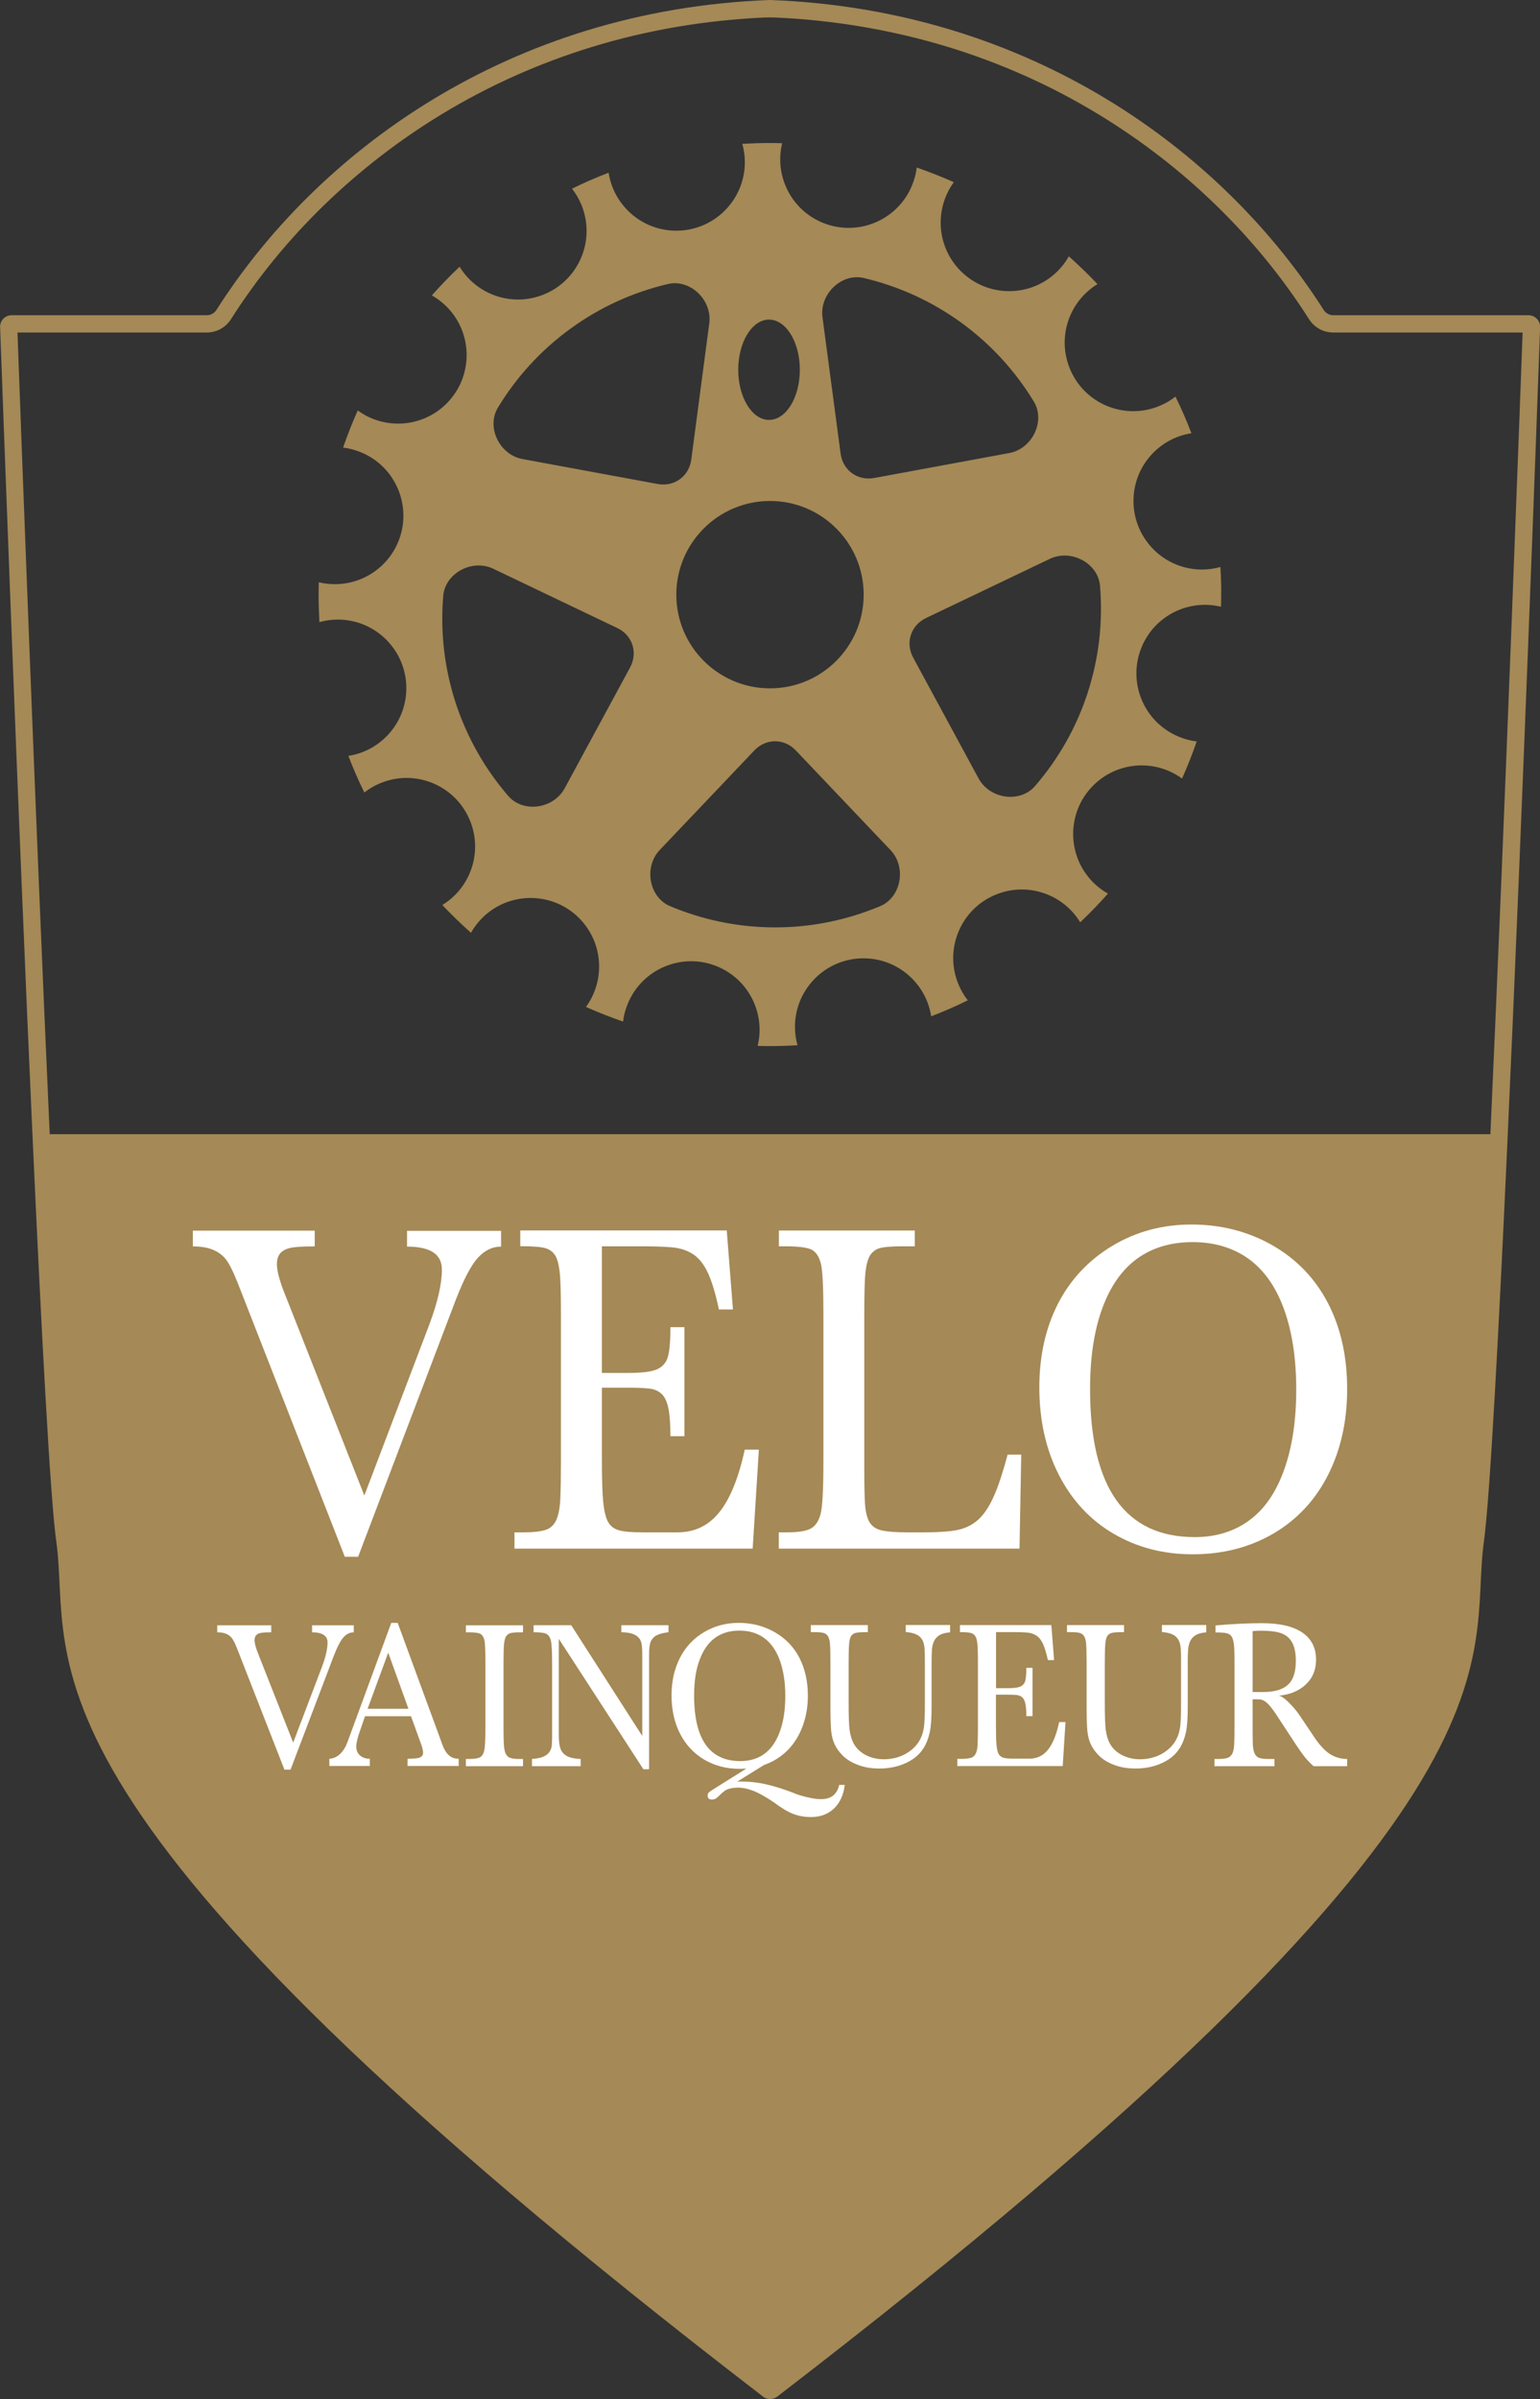 <?xml version="1.0" encoding="utf-8"?>
<!-- Generator: Adobe Illustrator 27.0.1, SVG Export Plug-In . SVG Version: 6.00 Build 0)  -->
<svg version="1.1" xmlns="http://www.w3.org/2000/svg" xmlns:xlink="http://www.w3.org/1999/xlink" x="0px" y="0px"
	 viewBox="0 0 1514.9 2358.5" style="enable-background:new 0 0 1514.9 2358.5;" xml:space="preserve">
<rect x="0" y="0" width="1514.9" height="2358.5" fill="#333333" stroke="none"/>
<style type="text/css">
	.st0{fill:#A58956;}
	.st1{fill:#FFFFFF;}
</style>
<g id="Laag_1">
</g>
<g id="Laag_2">
	<path class="st0" d="M1503.6,309.9h-192c-3.9,0-7.5-2-9.5-5.2C1203.3,149.6,1014.6,9.7,757.9,0c-0.1,0-0.3,0-0.5,0s-0.4,0-0.5,0
		C500.4,9.7,311.6,149.6,212.9,304.7c-2.1,3.3-5.7,5.2-9.5,5.2h-192c-6.4,0-11.6,5.3-11.3,11.7c2.7,73.2,17.3,473.9,31.8,793.4
		c8.8,194,17.5,358,23.5,400.7c16.7,119.8-66.2,255.6,695.3,840.4c2,1.6,4.5,2.3,6.9,2.3c2.4,0,4.9-0.8,6.9-2.3
		c761.4-584.8,678.6-720.5,695.2-840.4c5.9-42.7,14.7-206.7,23.5-400.7c14.5-319.5,29.2-720.2,31.8-793.4
		C1515.2,315.2,1510,309.9,1503.6,309.9z M1466.1,1115H48.9C34.7,802.1,20.2,410.3,17.2,326.9h186.1c9.7,0,18.7-4.9,23.9-13.1
		c51.3-80.7,123-150.3,207.3-201.5c46.2-28.1,96.1-50.3,148-66.2c54.3-16.6,111.5-26.3,170-28.9c3.3-0.1,6.6-0.1,9.9,0
		c58.5,2.6,115.7,12.4,170,28.9c52,15.9,101.8,38.1,148,66.2c84.3,51.1,156,120.8,207.3,201.5c5.2,8.2,14.1,13.1,23.9,13.1h186.2
		C1494.7,410.3,1480.3,802.1,1466.1,1115z"/>
	<path class="st0" d="M1200.5,557.4c-5.7,1.6-11.8,2.5-18.1,2.5c-37.2,0-67.4-30.2-67.4-67.4c0-33.7,24.7-61.6,57-66.6
		c-4.7-12.3-9.9-24.3-15.7-36c-4.7,3.7-10,6.8-15.8,9.2c-34.4,14.2-73.8-2.1-88-36.5c-12.9-31.1-0.8-66.3,27.1-83.3
		c-9-9.5-18.4-18.6-28.2-27.3c-2.9,5.2-6.6,10.1-11,14.5c-26.3,26.3-69,26.3-95.3,0c-23.8-23.8-26.1-61-6.8-87.4
		c-11.9-5.3-24.1-10.1-36.5-14.4c-0.7,6-2.3,11.9-4.7,17.7c-14.2,34.4-53.7,50.7-88,36.5c-31.1-12.9-47.4-46.3-39.7-78.1
		c-4-0.1-8-0.2-12-0.2c-9.1,0-18.2,0.3-27.2,0.8c1.6,5.7,2.5,11.8,2.5,18c0,37.2-30.2,67.4-67.4,67.4c-33.7,0-61.6-24.7-66.6-57
		c-12.3,4.7-24.3,9.9-36,15.7c3.7,4.7,6.8,10,9.2,15.8c14.2,34.4-2.1,73.8-36.5,88c-31.1,12.9-66.3,0.8-83.3-27.1
		c-9.5,9-18.6,18.4-27.3,28.2c5.2,2.9,10.1,6.6,14.5,11c26.3,26.3,26.3,69,0,95.3c-23.8,23.8-61.1,26.1-87.4,6.8
		c-5.3,11.9-10.1,24.1-14.4,36.5c6,0.7,11.9,2.3,17.7,4.7c34.4,14.2,50.7,53.7,36.5,88c-12.9,31.1-46.3,47.4-78.1,39.7
		c-0.1,4-0.2,8-0.2,12c0,9.1,0.3,18.2,0.8,27.2c5.7-1.6,11.8-2.5,18.1-2.5c37.2,0,67.4,30.2,67.4,67.4c0,33.7-24.7,61.6-57,66.6
		c4.7,12.3,9.9,24.3,15.7,36c4.7-3.7,10-6.8,15.8-9.2c34.4-14.2,73.8,2.1,88,36.5c12.9,31.1,0.8,66.3-27.1,83.3
		c9,9.5,18.4,18.6,28.2,27.3c2.9-5.2,6.6-10.1,11-14.5c26.3-26.3,69-26.3,95.3,0c23.8,23.8,26.1,61,6.8,87.4
		c11.9,5.3,24.1,10.1,36.5,14.4c0.7-6,2.3-11.9,4.7-17.7c14.2-34.4,53.7-50.7,88-36.5c31.1,12.9,47.4,46.3,39.7,78.1
		c4,0.1,8,0.2,12,0.2c9.1,0,18.2-0.3,27.2-0.8c-1.6-5.8-2.5-11.8-2.5-18.1c0-37.2,30.2-67.4,67.4-67.4c33.7,0,61.6,24.7,66.6,57
		c12.3-4.7,24.3-9.9,36-15.7c-3.7-4.7-6.8-10-9.2-15.8c-14.2-34.4,2.1-73.8,36.5-88c31.1-12.9,66.3-0.8,83.3,27.1
		c9.5-9,18.6-18.4,27.3-28.2c-5.2-2.9-10.1-6.6-14.5-11c-26.3-26.3-26.3-69,0-95.3c23.8-23.8,61-26.1,87.4-6.8
		c5.3-11.9,10.1-24.1,14.4-36.5c-6-0.7-11.9-2.3-17.7-4.7c-34.4-14.2-50.7-53.6-36.5-88c12.9-31.1,46.3-47.4,78.1-39.7
		c0.1-4,0.2-8,0.2-12C1201.4,575.5,1201.1,566.4,1200.5,557.4z M849.7,273.3c33.9,8,66.4,22.5,95.9,43.9
		c29.4,21.4,53.3,47.8,71.4,77.6c11.6,19.1-1.4,46.4-24.3,50.6l-132.7,24.5c-16.4,3-30.9-7.5-33.1-24L809.1,312
		C806,289,827.9,268.2,849.7,273.3z M756.5,314.2c16.7,0,30.3,22.1,30.3,49.3s-13.5,49.3-30.3,49.3c-16.7,0-30.3-22.1-30.3-49.3
		S739.8,314.2,756.5,314.2z M757.5,492.5c50.9,0,92.1,41.3,92.1,92.1c0,50.9-41.3,92.1-92.1,92.1c-50.9,0-92.2-41.2-92.2-92.1
		C665.3,533.8,706.6,492.5,757.5,492.5z M619.8,656.2l-64.3,118.7c-11.1,20.5-41,24.5-55.6,7.5c-22.8-26.4-40.5-57.3-51.8-91.8
		c-11.2-34.6-15-70-12.1-104.8c1.9-22.3,28.4-36.7,49.4-26.6l121.8,58.2C622.2,624.5,627.7,641.6,619.8,656.2z M514.1,451.3
		c-22.9-4.2-35.9-31.5-24.3-50.6c18.1-29.8,41.9-56.2,71.4-77.6c29.4-21.4,61.9-35.9,95.9-43.9c21.8-5.1,43.7,15.7,40.6,38.8
		L680,451.8c-2.2,16.5-16.7,27-33.1,24L514.1,451.3z M865.9,890.8c-32.2,13.5-67,20.9-103.4,20.9s-71.2-7.4-103.4-20.9
		c-20.6-8.7-26.1-38.4-10.1-55.2l93-97.8c11.5-12.1,29.4-12.1,40.9,0l93,97.8C892,852.4,886.5,882.1,865.9,890.8z M1070,680.9
		c-11.2,34.6-29,65.4-51.8,91.8c-14.6,17-44.5,13-55.6-7.5l-64.3-118.7c-7.9-14.6-2.4-31.7,12.6-38.9l121.8-58.2
		c21-10,47.6,4.3,49.4,26.6C1085,610.9,1081.2,646.3,1070,680.9z"/>
	<g>
		<g>
			<g>
				<path class="st1" d="M339.1,1530.2l-105.5-269.6c-4.6-11.5-8.6-19.3-12-23.3c-3.4-4-7.7-7-12.9-9c-5.2-2-11.5-3-19-3v-15.5
					h119.9v15.5c-12.1,0-20.2,0.5-24.5,1.6c-4.2,1-7.4,2.8-9.5,5.3c-2.1,2.5-3.2,6.1-3.2,10.7c0,7,3,17.6,8.9,32l77.1,195.3
					l63.9-168c8.3-22.2,12.4-40.2,12.4-54.1c0-15.1-11.4-22.6-34.3-22.6v-15.5h92.5v15.5c-8.5,0-16.2,3.7-22.9,11.1
					c-6.7,7.4-14,21.4-21.9,41.9l-95.8,251.9H339.1z"/>
				<path class="st1" d="M746.5,1425.2l-6.1,97.2H506.1v-16h9.7c9.1,0,16-0.8,20.9-2.4c4.9-1.6,8.4-4.9,10.6-9.9
					c2.2-5,3.5-12,3.9-21.2c0.4-9.2,0.6-21.3,0.6-36.4v-144.5c0-20.9-0.4-34.9-1.3-42.1c-0.9-7.2-2.3-12.4-4.4-15.8
					c-2.1-3.3-5.2-5.7-9.4-7c-4.1-1.3-12.5-2-24.9-2v-15.5h203.1l6.1,77.7h-13.8c-3.3-15.5-6.9-27.5-10.8-35.9
					c-3.9-8.4-8.8-14.6-14.6-18.4c-5.8-3.8-12.8-6.1-21-6.8c-8.2-0.7-18.2-1-29.9-1h-38.8v124.5h25.8c12.4,0,21.3-1,26.7-2.9
					c5.5-1.9,9.3-5.4,11.5-10.4c2.2-5,3.4-15.6,3.4-31.7h13.8v107.2h-13.8c0-11.8-0.7-21-2-27.4c-1.3-6.4-3.5-11.2-6.7-14.2
					c-3.2-3-7.4-4.8-12.6-5.3c-5.3-0.5-11.8-0.8-19.7-0.8h-26.4v67.7c0,21.3,0.4,36.2,1.3,44.8c0.9,8.6,2.4,14.9,4.5,19
					c2.2,4.1,5.5,6.9,10.1,8.4c4.5,1.6,12.8,2.3,24.9,2.3h33.5c17,0,30.7-6.6,41.3-19.9c10.6-13.2,18.9-33.7,24.9-61.4H746.5z"/>
				<path class="st1" d="M1002.9,1522.4H766.1v-16h8.5c11,0,18.8-1.3,23.3-3.9c4.5-2.6,7.6-7.4,9.4-14.5c1.8-7.1,2.7-24.6,2.7-52.4
					V1293c0-26.8-0.8-43.5-2.4-50.3c-1.6-6.7-4.4-11.3-8.5-13.8c-4.1-2.4-12.9-3.7-26.4-3.7h-6.5v-15.5h133.7v15.5h-12
					c-11.4,0-19.1,0.7-23.1,2c-3.9,1.3-6.9,3.7-9,7.1c-2,3.4-3.5,8.5-4.3,15.3c-0.9,6.8-1.3,21.2-1.3,43.3v152.7
					c0,13.6,0.2,24.4,0.7,32.5c0.5,8.1,2,14.2,4.5,18.4c2.6,4.2,6.7,6.9,12.3,8.1c5.7,1.2,13.7,1.8,24.1,1.8h17
					c17.4,0,29.7-1.1,37-3.3c7.3-2.2,13.4-5.9,18.4-11c5-5.1,9.6-12.4,13.8-22c4.2-9.5,8.6-22.9,13.2-40.1h13.4L1002.9,1522.4z"/>
				<path class="st1" d="M1022.4,1363.8c0-30.8,6.1-58.1,18.2-81.9c12.2-23.8,29.9-42.8,53.2-56.9c23.3-14.1,49.4-21.2,78.2-21.2
					c29.4,0,56.1,6.9,80,20.6c23.9,13.8,42,32.8,54.5,57c12.5,24.3,18.7,52.3,18.7,84.1c0,31.7-6.3,59.9-18.9,84.7
					c-12.6,24.8-30.6,43.9-53.8,57.5c-23.3,13.5-49.7,20.3-79.3,20.3c-28.9,0-54.9-6.8-77.9-20.3c-23-13.5-40.9-32.8-53.7-57.8
					C1028.8,1424.9,1022.4,1396.2,1022.4,1363.8z M1072.3,1365.5c0,97,34.4,145.6,103.1,145.6c20.6,0,38.5-5.5,53.4-16.4
					c15-10.9,26.5-27.6,34.4-49.8c8-22.3,11.9-48.6,11.9-78.9c0-30.5-4-56.8-12-78.9c-8-22.1-19.7-38.6-34.9-49.6
					c-15.3-10.9-33.6-16.4-55-16.4c-21.2,0-39.2,5.3-54.1,15.9c-14.9,10.6-26.5,26.8-34.6,48.7
					C1076.4,1307.5,1072.3,1334.2,1072.3,1365.5z"/>
			</g>
		</g>
		<g>
			<path class="st1" d="M279.8,1739.7l-46.7-119.4c-2-5.1-3.8-8.5-5.3-10.3c-1.5-1.8-3.4-3.1-5.7-4s-5.1-1.3-8.4-1.3v-6.9h53.1v6.9
				c-5.4,0-9,0.2-10.8,0.7c-1.9,0.5-3.3,1.2-4.2,2.4c-0.9,1.1-1.4,2.7-1.4,4.7c0,3.1,1.3,7.8,3.9,14.1l34.1,86.5l28.3-74.4
				c3.7-9.8,5.5-17.8,5.5-24c0-6.7-5.1-10-15.2-10v-6.9h41v6.9c-3.8,0-7.2,1.6-10.1,4.9c-3,3.3-6.2,9.5-9.7,18.6l-42.4,111.5H279.8z
				"/>
			<path class="st1" d="M359,1687.3l-5.5,16.1c-0.7,1.7-1.4,4.1-2.1,7.1c-0.7,3-1,5.1-1,6.1c0,3.9,1.2,6.9,3.7,9.1
				c2.5,2.2,5.7,3.3,9.7,3.3v7.1H324v-7.1c3.8-0.2,7.3-1.7,10.3-4.5c3.1-2.8,5.5-6.7,7.4-11.6l43.2-117.5h6.3l43.5,118.4
				c1.9,5.6,4.2,9.5,6.9,11.8c2.6,2.3,5.8,3.4,9.6,3.4v7.1h-50.3v-7.1c6.1,0,10.2-0.4,12.2-1.3c2-0.9,3.1-2.4,3.1-4.5
				c0-2.4-0.8-5.6-2.4-9.8l-9.5-26.2H359z M401.8,1679.9l-19.9-55.2l-20.3,55.2H401.8z"/>
			<path class="st1" d="M458.3,1597.8h56.2v6.9H512c-5.1,0-8.5,0.3-10.2,0.9c-1.7,0.6-3.1,1.6-4,3.1c-0.9,1.5-1.5,3.8-1.9,6.8
				c-0.4,3-0.6,9.4-0.6,19.2v63.2c0,6.7,0.1,12.1,0.3,16.2c0.2,4.1,0.7,7.3,1.7,9.5c1,2.3,2.5,3.8,4.6,4.5c2.1,0.8,5.1,1.1,9,1.1
				h3.6v7.1h-56.2v-7.1h3.6c4.9,0,8.3-0.6,10.3-1.7c2-1.1,3.4-3.3,4.1-6.4c0.8-3.1,1.2-10.9,1.2-23.2v-63.2c0-11.9-0.3-19.3-1-22.3
				c-0.7-3-2-5-3.8-6.1c-1.8-1.1-5.7-1.6-11.7-1.6h-2.7V1597.8z"/>
			<path class="st1" d="M549.7,1611.1v94.8c0,6.4,0.7,11.1,2,14.1c1.3,3,3.6,5.2,6.7,6.7c3.1,1.5,7.4,2.3,12.8,2.5v7.1h-47.9v-7.1
				c5.2-0.4,9.2-1.2,11.9-2.6c2.7-1.3,4.6-3,5.8-5.1c1.2-2.1,1.8-4.4,1.9-7.1c0.1-2.7,0.2-5.5,0.2-8.6v-71.2
				c0-11.1-0.4-18.2-1.1-21.5c-0.8-3.2-2.2-5.5-4.2-6.7c-2-1.2-6.3-1.8-12.9-1.8v-6.9h37l69.9,108.9v-81.1c0-6.4-0.6-10.8-1.9-13.2
				c-1.3-2.5-3.4-4.3-6.3-5.6c-2.9-1.3-7-2-12.4-2.1v-6.9h46.4v6.9c-5,0.6-8.9,1.6-11.6,3c-2.7,1.4-4.6,3.5-5.8,6
				c-1.2,2.6-1.7,7.1-1.7,13.4v112.3h-5.6L549.7,1611.1z"/>
			<path class="st1" d="M725,1751.6l2.1-0.2h2.4c8.1,0,16.3,0.9,24.4,2.8c8.1,1.8,17.2,4.7,27.3,8.6c0.8,0.5,2.9,1.2,6.1,2.2
				c3.3,1,6.7,1.9,10.4,2.6c3.7,0.8,7,1.1,10.1,1.1c9.7,0,15.6-4.7,17.7-14h5.5c-1.2,9.8-4.7,17.6-10.6,23.2
				c-5.9,5.6-13.4,8.4-22.7,8.4c-6.1,0-11.9-1-17.2-3c-5.4-2-11.8-5.9-19.3-11.5c-8-5.4-14.8-9.2-20.2-11.3
				c-5.4-2.1-10.3-3.1-14.8-3.1c-2.7,0-5,0.2-6.9,0.6c-1.9,0.4-3.5,0.9-4.9,1.6c-1.4,0.7-3.2,2.1-5.5,4.3c-1.3,1.3-2.6,2.5-3.9,3.6
				c-1.3,1.1-2.9,1.6-4.8,1.6c-2.7,0-4.1-1.3-4.1-3.8c0-1.3,0.3-2.3,1-3c0.7-0.7,2.1-1.7,4.1-3l32.9-20.6l-6.5,0.2
				c-13,0-24.6-3-34.9-9.1c-10.3-6.1-18.2-14.6-23.8-25.6c-5.6-11-8.3-23.5-8.3-37.6c0-13.9,2.8-26.2,8.3-36.9
				c5.5-10.7,13.4-19.1,23.7-25.2s21.6-9.1,34.1-9.1c13,0,24.9,3.1,35.5,9.2c10.6,6.1,18.7,14.5,24.2,25.2
				c5.5,10.7,8.3,23.1,8.3,37.2c0,10.7-1.7,20.7-5.2,30.1c-3.5,9.4-8.5,17.3-14.9,23.7c-6.5,6.4-14.1,11.2-23,14.3L725,1751.6z
				 M682.8,1666.8c0,43,15.2,64.5,45.5,64.5c9.2,0,17.1-2.4,23.7-7.2c6.6-4.8,11.6-12.1,15.2-22c3.6-9.9,5.3-21.5,5.3-35
				c0-13.2-1.8-24.7-5.3-34.6c-3.6-9.9-8.7-17.3-15.5-22.2c-6.8-4.9-14.9-7.3-24.3-7.3c-9.3,0-17.2,2.3-23.8,7
				c-6.6,4.7-11.7,11.8-15.3,21.5C684.6,1641,682.8,1652.8,682.8,1666.8z"/>
			<path class="st1" d="M934.6,1597.8v6.9c-4.5,0.4-8,1.3-10.5,2.8c-2.4,1.5-4.2,3.5-5.4,6c-1.1,2.5-1.8,5.5-2,8.9
				s-0.3,7.3-0.3,11.5v43.6c0,11.5-0.6,20.2-1.9,25.9c-1.3,5.7-3.2,10.7-5.9,15c-2.7,4.3-6.2,7.9-10.4,10.8s-9.2,5.2-14.8,6.9
				c-5.6,1.6-11.7,2.5-18.1,2.5c-6.4,0-12-0.7-16.9-2.1c-4.9-1.4-9-3.2-12.5-5.3c-3.5-2.1-6.6-4.7-9.2-7.8c-2.6-3-4.7-6.3-6.1-9.6
				c-1.4-3.4-2.4-7.2-2.9-11.6c-0.5-4.4-0.8-13.4-0.8-27.3v-40c0-10-0.2-16.4-0.5-19.5c-0.3-3-1-5.3-1.9-6.8c-0.9-1.5-2.2-2.6-4-3.2
				c-1.8-0.6-5.2-0.9-10.2-0.9h-2.7v-6.9h56.1v6.9c-6.5,0-10.7,0.3-12.5,0.9c-1.8,0.6-3.2,1.7-4.1,3.2c-0.9,1.5-1.5,3.9-1.8,7.2
				c-0.3,3.2-0.5,9.4-0.5,18.6v39c0,13.6,0.3,22.8,1,27.6c0.7,4.8,1.9,8.9,3.6,12.3c2.5,5,6.4,8.9,11.8,11.8
				c5.4,2.9,11.5,4.4,18.4,4.4c4,0,7.8-0.5,11.7-1.5c3.8-1,7.4-2.5,10.7-4.5c3.3-2,6.1-4.3,8.4-6.8c2.3-2.5,4.1-5.3,5.5-8.3
				c1.4-3,2.4-6.5,3-10.6c0.6-4.1,0.9-11.8,0.9-23.3v-42.6c0-4.2-0.1-7.9-0.3-11.2c-0.2-3.3-0.9-6-2.1-8.3s-3-4.1-5.5-5.4
				c-2.5-1.3-6.2-2.2-10.9-2.6v-6.9H934.6z"/>
			<path class="st1" d="M1048.1,1693.2l-2.7,43H941.7v-7.1h4.3c4,0,7.1-0.4,9.3-1.1c2.2-0.7,3.7-2.2,4.7-4.4c1-2.2,1.6-5.3,1.7-9.4
				c0.2-4.1,0.3-9.4,0.3-16.1v-64c0-9.2-0.2-15.4-0.6-18.6c-0.4-3.2-1-5.5-2-7c-0.9-1.5-2.3-2.5-4.1-3.1c-1.8-0.6-5.5-0.9-11-0.9
				v-6.9h89.9l2.7,34.4h-6.1c-1.5-6.9-3.1-12.2-4.8-15.9c-1.7-3.7-3.9-6.5-6.5-8.2c-2.6-1.7-5.7-2.7-9.3-3c-3.6-0.3-8-0.4-13.2-0.4
				h-17.2v55.1h11.4c5.5,0,9.4-0.4,11.8-1.3c2.4-0.8,4.1-2.4,5.1-4.6c1-2.2,1.5-6.9,1.5-14.1h6.1v47.5h-6.1c0-5.2-0.3-9.3-0.9-12.1
				c-0.6-2.8-1.6-4.9-3-6.3c-1.4-1.3-3.3-2.1-5.6-2.4c-2.3-0.2-5.2-0.3-8.7-0.3h-11.7v30c0,9.4,0.2,16,0.6,19.8c0.4,3.8,1,6.6,2,8.4
				c1,1.8,2.4,3,4.5,3.7c2,0.7,5.7,1,11,1h14.8c7.5,0,13.6-2.9,18.3-8.8c4.7-5.9,8.4-14.9,11-27.2H1048.1z"/>
			<path class="st1" d="M1186.6,1597.8v6.9c-4.5,0.4-8,1.3-10.5,2.8c-2.4,1.5-4.2,3.5-5.4,6c-1.1,2.5-1.8,5.5-2,8.9
				c-0.2,3.4-0.3,7.3-0.3,11.5v43.6c0,11.5-0.6,20.2-1.9,25.9c-1.3,5.7-3.2,10.7-5.9,15c-2.7,4.3-6.2,7.9-10.4,10.8
				c-4.2,2.9-9.2,5.2-14.8,6.9c-5.6,1.6-11.7,2.5-18.1,2.5c-6.4,0-12-0.7-16.9-2.1c-4.9-1.4-9-3.2-12.5-5.3
				c-3.5-2.1-6.6-4.7-9.2-7.8c-2.6-3-4.7-6.3-6.1-9.6c-1.4-3.4-2.4-7.2-2.9-11.6c-0.5-4.4-0.8-13.4-0.8-27.3v-40
				c0-10-0.2-16.4-0.5-19.5c-0.3-3-1-5.3-1.9-6.8c-0.9-1.5-2.2-2.6-4-3.2c-1.8-0.6-5.2-0.9-10.2-0.9h-2.7v-6.9h56.1v6.9
				c-6.5,0-10.7,0.3-12.5,0.9c-1.8,0.6-3.2,1.7-4.1,3.2c-0.9,1.5-1.5,3.9-1.8,7.2c-0.3,3.2-0.5,9.4-0.5,18.6v39
				c0,13.6,0.3,22.8,1,27.6c0.7,4.8,1.9,8.9,3.6,12.3c2.5,5,6.4,8.9,11.8,11.8c5.4,2.9,11.5,4.4,18.4,4.4c4,0,7.8-0.5,11.7-1.5
				c3.8-1,7.4-2.5,10.7-4.5c3.3-2,6.1-4.3,8.4-6.8c2.3-2.5,4.1-5.3,5.5-8.3c1.4-3,2.4-6.5,3-10.6c0.6-4.1,0.9-11.8,0.9-23.3v-42.6
				c0-4.2-0.1-7.9-0.3-11.2c-0.2-3.3-0.9-6-2.1-8.3s-3-4.1-5.5-5.4c-2.5-1.3-6.2-2.2-10.9-2.6v-6.9H1186.6z"/>
			<path class="st1" d="M1241.3,1595.7c17.3,0,30.5,3,39.6,9.1c9.1,6.1,13.7,15,13.7,26.8c0,9.9-3.3,18-10,24.3
				c-6.6,6.3-15.5,10-26.7,11.1c2.2,0.2,5.4,2.3,9.5,6.3c4.1,4,7.7,8.2,10.7,12.5l15.5,23.1c5.2,7.5,10.3,12.8,15.2,15.8
				c5,3,10.4,4.5,16.4,4.5v7.1h-33c-3.4-3-6.4-6.1-8.8-9.1c-2.4-3.1-5-6.7-7.7-10.8l-19.3-29.4c-2.7-4.2-5.1-7.4-7-9.7
				c-2-2.3-3.7-3.9-5.3-4.9c-1.6-1-3.1-1.6-4.5-1.7c-1.4-0.1-3-0.2-4.7-0.2h-2.7v27.4c0,6.7,0.1,12.1,0.2,16.2
				c0.1,4.1,0.7,7.3,1.7,9.5c1,2.3,2.5,3.8,4.6,4.5c2.1,0.8,5.1,1.1,9,1.1h6v7.1h-59v-7.1h3.9c4,0,7-0.4,9.1-1.1
				c2.1-0.8,3.7-2.3,4.7-4.5c1-2.3,1.6-5.4,1.7-9.5c0.2-4.1,0.3-9.5,0.3-16.2v-63.2c0-8.9-0.2-15-0.6-18.2c-0.4-3.2-1.1-5.7-2-7.3
				c-0.9-1.6-2.4-2.8-4.4-3.4c-2-0.7-5.9-1-11.7-1v-6.9C1213.1,1596.4,1228.3,1595.7,1241.3,1595.7z M1232.3,1663.4h10.2
				c11.2,0,19.3-2.4,24.5-7.2c5.2-4.8,7.7-12.5,7.7-23.3c0-7.5-1.1-13.3-3.3-17.6c-2.2-4.3-5.5-7.4-10-9.3
				c-4.5-1.9-11.6-2.9-21.5-2.9c-2.6,0-5.1,0.1-7.7,0.4V1663.4z"/>
		</g>
	</g>
</g>
</svg>
